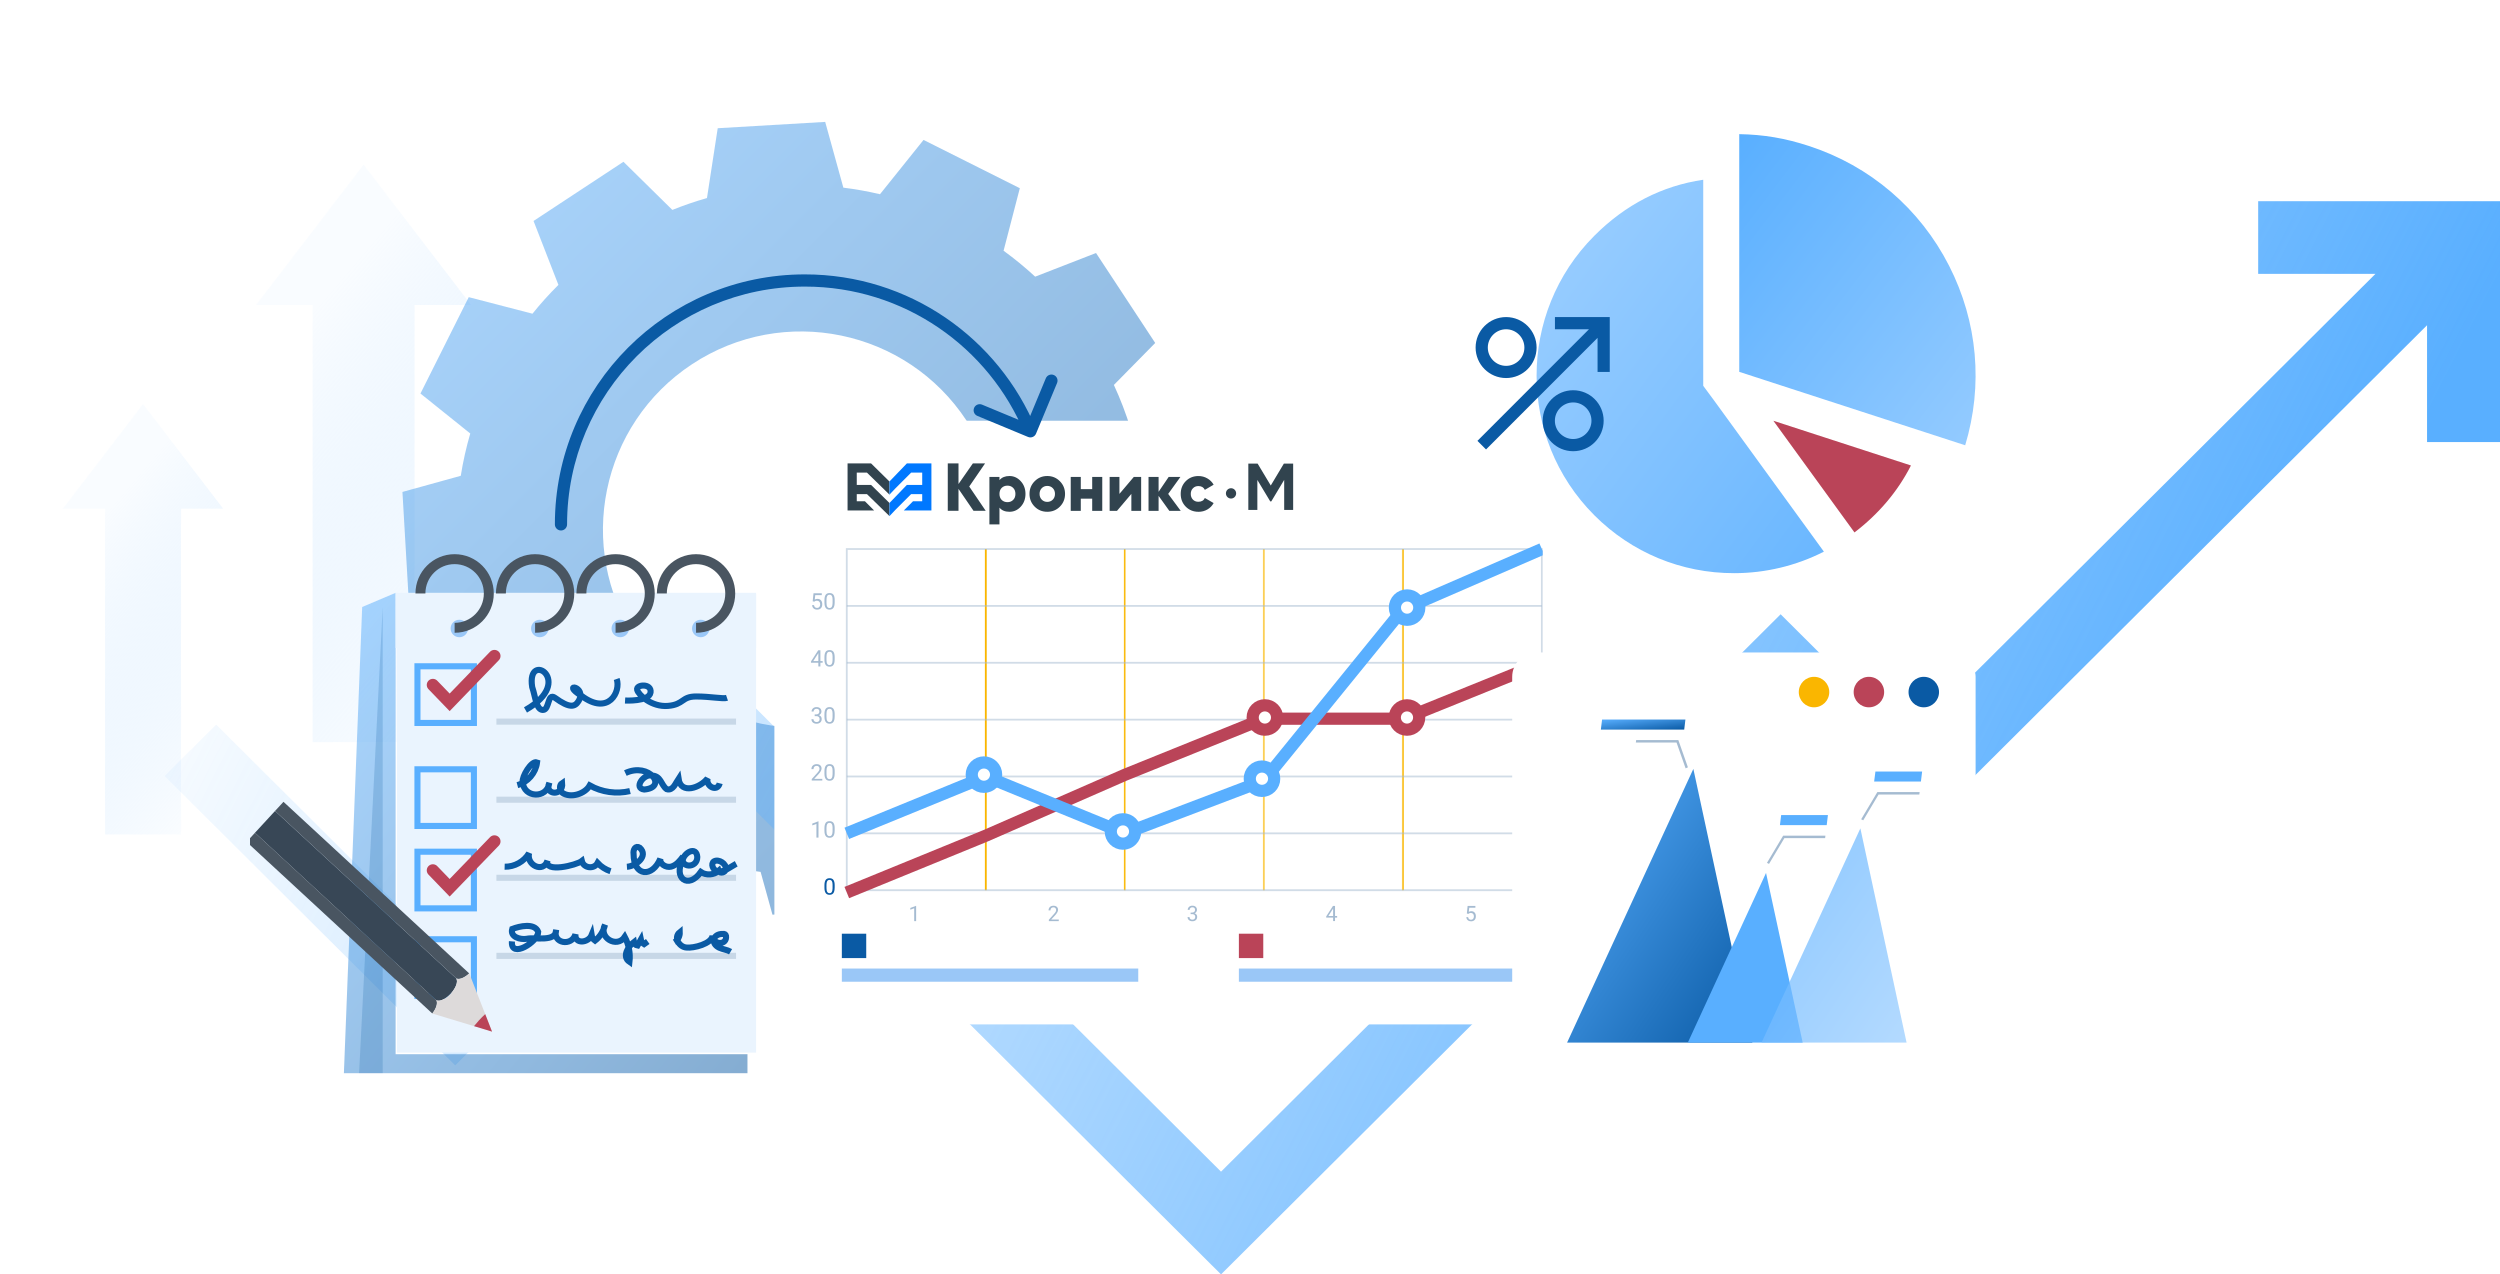 <svg width="410" height="209" viewBox="0 0 410 209" fill="none" xmlns="http://www.w3.org/2000/svg">
<g opacity="0.2" clip-path="url(#clip0_254_3297)">
<path d="M3.752 178H0V161.136H3.752V178ZM10.002 152.392H6.25V168.008H10.002V152.392ZM16.252 141.777H12.5V163.637H16.252V141.777ZM22.502 155.517H18.75V164.884H22.502V155.517ZM28.752 158.017H25.624V166.137H28.752V158.017ZM35.002 151.145H31.25V162.389H35.002V151.145ZM41.881 149.273H37.505V153.021H41.881V149.273ZM48.131 137.405H44.379V153.021H48.131V137.405ZM54.381 131.786H50.629V139.906H54.381V131.786ZM60.006 125.542H56.254V135.534H60.006V125.542ZM66.256 114.927H62.504V131.79H66.256V114.927ZM72.506 111.803H68.754V116.174H72.506V111.803ZM79.385 103.683H75.634V123.047H79.385V103.683ZM85.635 128.042H81.883V135.539H85.635V128.042ZM91.261 120.546H87.509V136.162H91.261V120.546ZM97.511 134.91H93.759V142.406H97.511V134.91ZM104.39 141.782H100.014V149.902H104.39V141.782ZM110.64 141.158H106.888V144.282H110.64V141.158ZM116.266 139.287H113.138V149.278H116.266V139.287ZM123.145 138.663H118.768V154.279H123.145V138.663ZM129.395 146.159H125.643V160.522H129.395V146.159ZM135.645 140.539H131.893V149.283H135.645V140.539ZM141.895 136.167H138.143V139.291H141.895V136.167ZM147.52 120.551H144.393V136.791H147.52V120.551ZM153.77 132.419H150.018V142.411H153.77V132.419ZM160.649 128.671H156.273V136.167H160.649V128.671ZM166.899 112.431H163.147V135.539H166.899V112.431ZM173.779 118.051H169.402V126.171H173.779V118.051ZM179.404 104.311H175.652V113.055H179.404V104.311ZM185.654 87.448H181.902V104.311H185.654V87.448ZM191.904 90.572H188.152V94.944H191.904V90.572ZM198.154 78.704H194.402V95.568H198.154V78.704ZM204.404 75.58H200.652V92.443H204.404V75.58ZM210.029 74.332H206.277V82.452H210.029V74.332ZM216.279 64.341H212.527V80.58H216.279V64.341ZM223.783 76.208H218.782V84.952H223.783V76.208ZM230.033 81.204H226.281V94.944H230.033V81.204ZM235.658 74.332H232.531V89.948H235.658V74.332ZM241.908 81.204H238.157V86.824H241.908V81.204ZM248.158 85.576H244.406V97.444H248.158V85.576ZM254.408 90.572H250.656V106.188H254.408V90.572ZM260.658 76.208H256.906V87.453H260.658V76.208ZM266.284 67.465H263.156V82.457H266.284V67.465ZM273.163 55.597H269.411V84.952H273.163V55.597ZM280.042 71.837H275.666V88.076H280.042V71.837ZM286.292 62.469H282.54V77.461H286.292V62.469ZM292.542 64.341H288.79V76.832H292.542V64.341ZM298.168 46.853H294.416V61.84H298.168V46.853ZM304.418 40.609H300.666V47.482H304.418V40.609ZM310.668 19.998H306.916V36.861H310.668V19.998ZM316.918 16.873H313.166V32.489H316.918V16.873ZM323.167 26.241H320.04V41.228H323.167V26.241ZM329.417 10.001H325.665V26.241H329.417V9.992V10.001ZM335.667 8.754H331.915V21.245H335.667V8.754ZM342.547 0.01H338.795V14.373H342.547V0V0.01ZM348.797 1.881H345.045V13.749H348.797V1.872V1.881ZM354.422 9.377H351.295V16.873H354.422V9.377ZM360.672 19.369H356.92V25.612H360.672V19.369ZM366.922 16.869H363.17V31.232H366.922V16.869Z" fill="white"/>
</g>
<path opacity="0.5" d="M50.817 38.508L42 50.017H51.268V121.711H67.988V50.017H77.256L68.445 38.508L59.628 27L50.817 38.508Z" fill="url(#paint0_linear_254_3297)"/>
<path opacity="0.5" d="M16.889 74.844L10.32 83.418H17.227V136.853H29.69V83.418H36.596L30.027 74.844L23.458 66.27L16.889 74.844Z" fill="url(#paint1_linear_254_3297)"/>
<g opacity="0.5" clip-path="url(#clip1_254_3297)">
<path d="M196 89.333L194.966 71.698L185.399 70.225C184.654 67.825 183.752 65.458 182.676 63.132L189.454 56.247L179.747 41.492L169.767 45.373C168.112 43.842 166.382 42.427 164.586 41.12L167.251 30.866L151.461 22.947L144.319 31.851C142.333 31.388 140.331 31.023 138.311 30.775L135.332 19.992L117.705 21.027L115.943 32.48C114.031 33.026 112.136 33.672 110.266 34.425L102.247 26.53L87.5 36.237L91.58 46.722C90.065 48.228 88.642 49.801 87.326 51.447L76.874 48.733L68.954 64.539L77.122 71.094C76.46 73.369 75.939 75.686 75.567 78.028L66 80.677L67.026 98.312L76.344 99.743C76.948 102.35 77.751 104.924 78.744 107.464L72.546 113.762L82.261 128.517L90.098 125.472C92.167 127.69 94.385 129.717 96.727 131.538L94.757 139.143L110.539 147.063L115.355 141.063C118.425 141.973 121.562 142.61 124.74 142.991L126.684 150.009L144.319 148.983L145.453 141.617C148.557 140.823 151.627 139.747 154.622 138.398L159.77 143.471L174.525 133.764L171.695 126.498C173.904 124.255 175.907 121.855 177.678 119.323L185.143 121.26L193.062 105.478L186.334 100.083C187.005 97.31 187.46 94.488 187.7 91.642L196.008 89.349L196 89.333ZM149.243 113.994C134.256 123.866 114.106 119.712 104.241 104.725C94.368 89.73 98.531 69.579 113.518 59.715C128.505 49.85 148.656 53.996 158.52 68.992C168.385 83.978 164.23 104.129 149.243 113.985V113.994Z" fill="url(#paint2_linear_254_3297)"/>
</g>
<g clip-path="url(#clip2_254_3297)">
<path d="M370.341 33V44.916H389.572L312.773 121.406L292.024 100.74L200.248 192.154L120.249 112.469L74.653 157.875L35.457 118.837L27 127.267L74.653 174.728L120.249 129.322L200.248 209L292.024 117.593L312.773 138.259L398.036 53.338V72.5H410V33H370.341Z" fill="url(#paint3_linear_254_3297)"/>
</g>
<g filter="url(#filter0_d_254_3297)">
<rect x="127" y="65" width="139" height="99" rx="6" fill="white"/>
<g clip-path="url(#clip3_254_3297)">
<path d="M142.062 149.127H138.062V153.127H142.062V149.127Z" fill="#0A5AA4"/>
<path d="M186.674 154.841H138.062V157.217H186.674V154.841Z" fill="#9AC7F7"/>
<path d="M207.176 149.127H203.176V153.127H207.176V149.127Z" fill="#BA4458"/>
<path d="M251.788 154.841H203.176V157.217H251.788V154.841Z" fill="#9AC7F7"/>
<path d="M230.068 86.044V141.995" stroke="#FAB600" stroke-width="0.3" stroke-miterlimit="10"/>
<path d="M207.27 86.044V141.995" stroke="#FAB600" stroke-width="0.3" stroke-miterlimit="10"/>
<path d="M184.469 86.044V141.995" stroke="#FAB600" stroke-width="0.3" stroke-miterlimit="10"/>
<path d="M161.672 86.044V141.995" stroke="#FAB600" stroke-width="0.3" stroke-miterlimit="10"/>
<path opacity="0.34" d="M230.065 86.044H184.469V141.991H230.065V86.044Z" fill="white"/>
<path opacity="0.5" d="M252.865 86.044H138.873V141.991H252.865V86.044Z" stroke="#A5BBD1" stroke-width="0.3" stroke-miterlimit="10"/>
<path opacity="0.5" d="M252.865 132.669H138.873" stroke="#A5BBD1" stroke-width="0.3" stroke-miterlimit="10"/>
<path opacity="0.5" d="M138.873 123.344H252.865" stroke="#A5BBD1" stroke-width="0.3" stroke-miterlimit="10"/>
<path opacity="0.5" d="M138.873 114.021H252.865" stroke="#A5BBD1" stroke-width="0.3" stroke-miterlimit="10"/>
<path opacity="0.5" d="M138.873 104.695H252.865" stroke="#A5BBD1" stroke-width="0.3" stroke-miterlimit="10"/>
<path opacity="0.5" d="M138.873 95.37H252.865" stroke="#A5BBD1" stroke-width="0.3" stroke-miterlimit="10"/>
<path d="M136.882 141.585C136.882 141.978 136.814 142.272 136.679 142.463C136.544 142.654 136.333 142.749 136.047 142.749C135.761 142.749 135.555 142.654 135.42 142.467C135.284 142.28 135.213 141.998 135.209 141.629V141.18C135.209 140.79 135.277 140.5 135.412 140.309C135.547 140.119 135.757 140.027 136.047 140.027C136.337 140.027 136.544 140.119 136.679 140.302C136.814 140.484 136.882 140.766 136.886 141.148V141.585H136.882ZM136.544 141.124C136.544 140.838 136.504 140.631 136.425 140.5C136.345 140.369 136.218 140.305 136.043 140.305C135.869 140.305 135.745 140.369 135.666 140.5C135.586 140.631 135.547 140.83 135.543 141.1V141.641C135.543 141.927 135.582 142.137 135.666 142.276C135.749 142.411 135.873 142.483 136.043 142.483C136.214 142.483 136.333 142.419 136.413 142.288C136.492 142.161 136.536 141.958 136.54 141.68V141.128L136.544 141.124Z" fill="#0A5AA4"/>
<path d="M134.232 133.364H133.894V131.119L133.215 131.37V131.064L134.18 130.702H134.232V133.368V133.364Z" fill="#A5BBD1"/>
<path d="M136.882 132.232C136.882 132.625 136.814 132.919 136.679 133.11C136.544 133.3 136.333 133.396 136.047 133.396C135.761 133.396 135.555 133.3 135.42 133.114C135.284 132.927 135.213 132.645 135.209 132.271V131.822C135.209 131.433 135.277 131.143 135.412 130.952C135.547 130.761 135.757 130.67 136.047 130.67C136.337 130.67 136.544 130.761 136.679 130.944C136.814 131.127 136.882 131.409 136.886 131.79V132.228L136.882 132.232ZM136.544 131.771C136.544 131.484 136.504 131.278 136.425 131.147C136.345 131.016 136.218 130.952 136.043 130.952C135.869 130.952 135.745 131.016 135.666 131.147C135.586 131.278 135.547 131.477 135.543 131.747V132.287C135.543 132.573 135.582 132.784 135.666 132.923C135.749 133.058 135.873 133.13 136.043 133.13C136.214 133.13 136.333 133.066 136.413 132.935C136.492 132.808 136.536 132.605 136.54 132.327V131.775L136.544 131.771Z" fill="#A5BBD1"/>
<path d="M134.86 124.01H133.124V123.768L134.042 122.747C134.177 122.592 134.272 122.469 134.324 122.369C134.376 122.274 134.399 122.175 134.399 122.071C134.399 121.932 134.36 121.821 134.276 121.73C134.193 121.642 134.082 121.598 133.942 121.598C133.776 121.598 133.644 121.646 133.553 121.742C133.462 121.837 133.414 121.968 133.414 122.139H133.072C133.072 121.896 133.152 121.698 133.307 121.547C133.466 121.396 133.676 121.32 133.938 121.32C134.185 121.32 134.38 121.384 134.523 121.515C134.666 121.646 134.737 121.817 134.737 122.032C134.737 122.294 134.57 122.604 134.237 122.965L133.525 123.736H134.856V124.01H134.86Z" fill="#A5BBD1"/>
<path d="M136.884 122.878C136.884 123.271 136.816 123.565 136.681 123.756C136.546 123.947 136.335 124.042 136.049 124.042C135.763 124.042 135.557 123.947 135.422 123.76C135.286 123.573 135.215 123.291 135.211 122.918V122.469C135.211 122.079 135.278 121.789 135.414 121.599C135.549 121.408 135.759 121.316 136.049 121.316C136.339 121.316 136.546 121.408 136.681 121.591C136.816 121.773 136.884 122.055 136.888 122.437V122.874L136.884 122.878ZM136.546 122.417C136.546 122.131 136.506 121.924 136.427 121.793C136.347 121.662 136.22 121.599 136.045 121.599C135.871 121.599 135.747 121.662 135.668 121.793C135.588 121.924 135.549 122.123 135.545 122.393V122.934C135.545 123.22 135.584 123.43 135.668 123.569C135.751 123.704 135.875 123.776 136.045 123.776C136.216 123.776 136.335 123.712 136.415 123.581C136.494 123.454 136.538 123.252 136.542 122.973V122.421L136.546 122.417Z" fill="#A5BBD1"/>
<path d="M133.613 113.163H133.867C134.026 113.163 134.149 113.119 134.24 113.036C134.332 112.952 134.376 112.845 134.376 112.706C134.376 112.396 134.221 112.241 133.911 112.241C133.764 112.241 133.648 112.281 133.561 112.364C133.474 112.448 133.43 112.559 133.43 112.694H133.1C133.1 112.483 133.176 112.309 133.33 112.17C133.481 112.03 133.676 111.963 133.915 111.963C134.165 111.963 134.36 112.03 134.503 112.162C134.646 112.293 134.717 112.479 134.717 112.714C134.717 112.829 134.681 112.94 134.606 113.048C134.53 113.155 134.431 113.238 134.304 113.29C134.447 113.338 134.562 113.413 134.642 113.521C134.721 113.628 134.761 113.759 134.761 113.91C134.761 114.148 134.685 114.339 134.527 114.478C134.372 114.617 134.169 114.689 133.919 114.689C133.668 114.689 133.466 114.621 133.311 114.486C133.156 114.351 133.076 114.172 133.076 113.954H133.414C133.414 114.093 133.462 114.204 133.549 114.287C133.64 114.371 133.764 114.415 133.915 114.415C134.077 114.415 134.201 114.371 134.288 114.287C134.376 114.204 134.415 114.081 134.415 113.922C134.415 113.763 134.368 113.648 134.272 113.568C134.177 113.485 134.042 113.441 133.863 113.441H133.609V113.167L133.613 113.163Z" fill="#A5BBD1"/>
<path d="M136.882 113.524C136.882 113.918 136.814 114.212 136.679 114.403C136.544 114.593 136.333 114.689 136.047 114.689C135.761 114.689 135.555 114.593 135.42 114.407C135.284 114.22 135.213 113.938 135.209 113.564V113.115C135.209 112.726 135.277 112.436 135.412 112.245C135.547 112.054 135.757 111.963 136.047 111.963C136.337 111.963 136.544 112.054 136.679 112.237C136.814 112.42 136.882 112.702 136.886 113.083V113.521L136.882 113.524ZM136.544 113.064C136.544 112.777 136.504 112.571 136.425 112.44C136.345 112.309 136.218 112.245 136.043 112.245C135.869 112.245 135.745 112.309 135.666 112.44C135.586 112.571 135.547 112.77 135.543 113.04V113.58C135.543 113.866 135.582 114.077 135.666 114.216C135.749 114.351 135.873 114.422 136.043 114.422C136.214 114.422 136.333 114.359 136.413 114.228C136.492 114.101 136.536 113.898 136.54 113.62V113.068L136.544 113.064Z" fill="#A5BBD1"/>
<path d="M134.546 104.41H134.915V104.684H134.546V105.3H134.208V104.684H133V104.485L134.188 102.646H134.546V104.406V104.41ZM133.381 104.41H134.208V103.11L134.168 103.182L133.381 104.41Z" fill="#A5BBD1"/>
<path d="M136.882 104.171C136.882 104.564 136.814 104.858 136.679 105.049C136.544 105.24 136.333 105.335 136.047 105.335C135.761 105.335 135.555 105.24 135.42 105.053C135.284 104.866 135.213 104.584 135.209 104.215V103.766C135.209 103.376 135.277 103.086 135.412 102.895C135.547 102.705 135.757 102.613 136.047 102.613C136.337 102.613 136.544 102.705 136.679 102.887C136.814 103.07 136.882 103.352 136.886 103.734V104.171H136.882ZM136.544 103.71C136.544 103.424 136.504 103.217 136.425 103.086C136.345 102.955 136.218 102.891 136.043 102.891C135.869 102.891 135.745 102.955 135.666 103.086C135.586 103.217 135.547 103.416 135.543 103.686V104.227C135.543 104.513 135.582 104.723 135.666 104.862C135.749 104.997 135.873 105.069 136.043 105.069C136.214 105.069 136.333 105.005 136.413 104.874C136.492 104.747 136.536 104.544 136.54 104.266V103.714L136.544 103.71Z" fill="#A5BBD1"/>
<path d="M133.279 94.619L133.414 93.296H134.773V93.606H133.7L133.621 94.329C133.752 94.254 133.899 94.214 134.062 94.214C134.304 94.214 134.495 94.293 134.638 94.452C134.781 94.611 134.849 94.826 134.849 95.1C134.849 95.374 134.777 95.589 134.63 95.744C134.483 95.898 134.276 95.978 134.01 95.978C133.776 95.978 133.585 95.914 133.434 95.783C133.287 95.652 133.204 95.473 133.18 95.243H133.498C133.517 95.394 133.573 95.509 133.66 95.585C133.748 95.66 133.863 95.7 134.006 95.7C134.161 95.7 134.284 95.648 134.376 95.541C134.463 95.434 134.511 95.287 134.511 95.1C134.511 94.921 134.463 94.782 134.364 94.675C134.268 94.567 134.141 94.512 133.978 94.512C133.831 94.512 133.716 94.544 133.633 94.607L133.545 94.679L133.275 94.611L133.279 94.619Z" fill="#A5BBD1"/>
<path d="M136.884 94.817C136.884 95.211 136.816 95.505 136.681 95.695C136.546 95.886 136.335 95.982 136.049 95.982C135.763 95.982 135.557 95.886 135.422 95.7C135.286 95.513 135.215 95.231 135.211 94.861V94.412C135.211 94.023 135.278 93.733 135.414 93.542C135.549 93.351 135.759 93.26 136.049 93.26C136.339 93.26 136.546 93.351 136.681 93.534C136.816 93.717 136.884 93.999 136.888 94.38V94.817H136.884ZM136.546 94.356C136.546 94.07 136.506 93.864 136.427 93.733C136.347 93.602 136.22 93.538 136.045 93.538C135.871 93.538 135.747 93.602 135.668 93.733C135.588 93.864 135.549 94.062 135.545 94.333V94.873C135.545 95.159 135.584 95.37 135.668 95.509C135.751 95.644 135.875 95.715 136.045 95.715C136.216 95.715 136.335 95.652 136.415 95.521C136.494 95.394 136.538 95.191 136.542 94.913V94.36L136.546 94.356Z" fill="#A5BBD1"/>
<path d="M150.245 147.062H149.927V144.956L149.291 145.19V144.904L150.197 144.566H150.245V147.066V147.062Z" fill="#A5BBD1"/>
<path d="M173.642 147.061H172.013V146.835L172.871 145.877C172.998 145.734 173.085 145.615 173.133 145.523C173.181 145.432 173.205 145.341 173.205 145.241C173.205 145.11 173.165 145.007 173.085 144.923C173.006 144.84 172.903 144.8 172.772 144.8C172.617 144.8 172.493 144.844 172.406 144.935C172.319 145.027 172.275 145.15 172.275 145.309H171.961C171.961 145.078 172.032 144.896 172.179 144.753C172.326 144.61 172.525 144.542 172.772 144.542C173.002 144.542 173.185 144.602 173.32 144.725C173.455 144.848 173.523 145.007 173.523 145.21C173.523 145.456 173.368 145.746 173.058 146.084L172.39 146.807H173.638V147.065L173.642 147.061Z" fill="#A5BBD1"/>
<path d="M195.272 145.663H195.511C195.658 145.663 195.777 145.623 195.86 145.543C195.944 145.468 195.988 145.365 195.988 145.234C195.988 144.943 195.841 144.796 195.55 144.796C195.415 144.796 195.304 144.836 195.225 144.912C195.141 144.991 195.101 145.094 195.101 145.222H194.788C194.788 145.027 194.859 144.86 195.002 144.729C195.145 144.598 195.328 144.534 195.55 144.534C195.785 144.534 195.972 144.598 196.103 144.721C196.234 144.844 196.301 145.019 196.301 145.237C196.301 145.345 196.266 145.452 196.194 145.551C196.127 145.655 196.031 145.73 195.908 145.778C196.043 145.822 196.15 145.893 196.226 145.992C196.301 146.092 196.337 146.215 196.337 146.358C196.337 146.581 196.266 146.759 196.119 146.89C195.972 147.022 195.785 147.085 195.55 147.085C195.316 147.085 195.129 147.022 194.978 146.894C194.831 146.767 194.76 146.6 194.76 146.394H195.078C195.078 146.525 195.121 146.628 195.205 146.708C195.288 146.787 195.403 146.827 195.547 146.827C195.698 146.827 195.817 146.787 195.896 146.708C195.976 146.628 196.019 146.513 196.019 146.366C196.019 146.219 195.976 146.112 195.884 146.032C195.797 145.957 195.67 145.917 195.499 145.913H195.26V145.655L195.272 145.663Z" fill="#A5BBD1"/>
<path d="M218.946 146.223H219.292V146.482H218.946V147.058H218.629V146.482H217.496V146.295L218.609 144.57H218.946V146.219V146.223ZM217.854 146.223H218.629V145.003L218.589 145.071L217.854 146.223Z" fill="#A5BBD1"/>
<path d="M240.562 145.814L240.689 144.574H241.965V144.864H240.959L240.884 145.544C241.007 145.472 241.142 145.436 241.301 145.436C241.528 145.436 241.706 145.512 241.841 145.663C241.977 145.814 242.04 146.013 242.04 146.271C242.04 146.529 241.973 146.728 241.834 146.875C241.694 147.022 241.504 147.097 241.253 147.097C241.035 147.097 240.856 147.038 240.713 146.915C240.574 146.791 240.494 146.625 240.475 146.41H240.773C240.792 146.553 240.844 146.66 240.924 146.732C241.007 146.803 241.114 146.839 241.249 146.839C241.396 146.839 241.512 146.787 241.595 146.688C241.679 146.589 241.722 146.45 241.722 146.275C241.722 146.108 241.679 145.977 241.587 145.874C241.496 145.774 241.377 145.723 241.226 145.723C241.087 145.723 240.979 145.754 240.904 145.814L240.82 145.882L240.566 145.818L240.562 145.814Z" fill="#A5BBD1"/>
<path d="M138.873 142.377L161.673 133.051L184.469 123.073L207.269 113.863H230.276L252.865 104.724" stroke="#BA4458" stroke-width="2" stroke-miterlimit="10"/>
<path d="M138.873 132.669L161.673 123.343L184.469 132.669L207.269 124.011L230.069 95.95L252.865 86.044" stroke="#59AFFF" stroke-width="2" stroke-miterlimit="10"/>
<path d="M232.768 95.647C232.768 96.75 231.871 97.647 230.768 97.647C229.664 97.647 228.762 96.75 228.762 95.647C228.762 94.543 229.658 93.647 230.768 93.647C231.878 93.647 232.768 94.543 232.768 95.647Z" fill="white" stroke="#59AFFF" stroke-width="2" stroke-miterlimit="10"/>
<path d="M208.967 123.707C208.967 124.811 208.071 125.707 206.961 125.707C205.851 125.707 204.961 124.811 204.961 123.707C204.961 122.603 205.857 121.707 206.961 121.707C208.065 121.707 208.967 122.603 208.967 123.707Z" fill="white" stroke="#59AFFF" stroke-width="2" stroke-miterlimit="10"/>
<path d="M186.166 132.364C186.166 133.466 185.271 134.361 184.169 134.361C183.067 134.361 182.166 133.466 182.166 132.364C182.166 131.262 183.061 130.361 184.169 130.361C185.277 130.361 186.166 131.256 186.166 132.364Z" fill="white" stroke="#59AFFF" stroke-width="2" stroke-miterlimit="10"/>
<path d="M163.365 123.037C163.365 124.139 162.47 125.04 161.362 125.04C160.254 125.04 159.365 124.145 159.365 123.037C159.365 121.929 160.26 121.04 161.362 121.04C162.464 121.04 163.365 121.935 163.365 123.037Z" fill="white" stroke="#59AFFF" stroke-width="2" stroke-miterlimit="10"/>
<path d="M209.444 113.67C209.444 114.774 208.547 115.67 207.437 115.67C206.328 115.67 205.438 114.774 205.438 113.67C205.438 112.566 206.334 111.67 207.437 111.67C208.541 111.67 209.444 112.566 209.444 113.67Z" fill="white" stroke="#BA4458" stroke-width="2" stroke-miterlimit="10"/>
<path d="M232.746 113.67C232.746 114.774 231.85 115.67 230.746 115.67C229.642 115.67 228.746 114.774 228.746 113.67C228.746 112.566 229.642 111.67 230.746 111.67C231.85 111.67 232.746 112.566 232.746 113.67Z" fill="white" stroke="#BA4458" stroke-width="2" stroke-miterlimit="10"/>
</g>
<g clip-path="url(#clip4_254_3297)">
<path fill-rule="evenodd" clip-rule="evenodd" d="M145.876 74.959L145.869 74.966L142.857 72H139V79.72H143.36L141.851 78.21H140.509V77.036H142.181L145.876 80.644V78.488L145.872 78.492L142.857 75.525H140.509V73.512H142.181L145.872 77.12L145.876 77.117V74.961V74.959Z" fill="#31434E"/>
<path fill-rule="evenodd" clip-rule="evenodd" d="M145.876 74.959V77.115L146.87 76.066L149.425 73.51H151.242V75.524H148.727L145.876 78.486V80.642L146.87 79.59L149.425 77.034H151.242V78.209H149.733L148.224 79.719H152.752V72H148.727L145.876 74.959Z" fill="#0078FF"/>
<path d="M210.553 72.034H212.077V79.627H210.606V74.702L208.492 78.227H208.32L206.206 74.712V79.625H204.725V72.034H206.249L208.406 75.624L210.553 72.034ZM201.889 76.068C202.352 76.068 202.728 76.448 202.728 76.915C202.728 77.383 202.352 77.763 201.889 77.763C201.426 77.763 201.05 77.383 201.05 76.915C201.05 76.448 201.426 76.068 201.889 76.068ZM158.953 75.788L161.659 79.776H159.658L157.194 76.176V79.776H155.435V72H157.194V75.378L159.549 72H161.551L158.955 75.788H158.953ZM165.551 74.066C166.269 74.066 166.889 74.351 167.409 74.922C167.922 75.485 168.179 76.178 168.179 77C168.179 77.822 167.922 78.525 167.409 79.088C166.896 79.651 166.277 79.932 165.551 79.932C164.825 79.932 164.293 79.707 163.912 79.254V81.998H162.262V74.222H163.912V74.744C164.293 74.291 164.84 74.066 165.551 74.066ZM164.275 77.988C164.525 78.232 164.84 78.354 165.221 78.354C165.601 78.354 165.913 78.232 166.155 77.988C166.405 77.744 166.529 77.414 166.529 77C166.529 76.586 166.405 76.256 166.155 76.012C165.913 75.768 165.601 75.646 165.221 75.646C164.84 75.646 164.525 75.768 164.275 76.012C164.033 76.256 163.912 76.586 163.912 77C163.912 77.414 164.033 77.744 164.275 77.988ZM173.82 79.088C173.264 79.651 172.574 79.932 171.753 79.932C170.931 79.932 170.242 79.651 169.685 79.088C169.12 78.517 168.838 77.822 168.838 77C168.838 76.178 169.12 75.493 169.685 74.922C170.25 74.351 170.939 74.066 171.753 74.066C172.566 74.066 173.255 74.351 173.82 74.922C174.386 75.493 174.667 76.185 174.667 77C174.667 77.815 174.386 78.519 173.82 79.088ZM170.488 77C170.488 77.385 170.609 77.7 170.85 77.944C171.092 78.188 171.394 78.31 171.753 78.31C172.112 78.31 172.412 78.188 172.655 77.944C172.896 77.7 173.017 77.385 173.017 77C173.017 76.615 172.896 76.3 172.655 76.056C172.413 75.812 172.112 75.69 171.753 75.69C171.394 75.69 171.094 75.812 170.85 76.056C170.609 76.3 170.488 76.615 170.488 77ZM179.12 76.222V74.222H180.77V79.778H179.12V77.778H177.25V79.778H175.6V74.222H177.25V76.222H179.12ZM183.586 77L185.939 74.222H187.148V79.778H185.543V77L183.19 79.778H181.981V74.222H183.586V77ZM191.582 77L193.638 79.778H191.768L190.009 77.322V79.778H188.359V74.222H190.009V76.656L191.659 74.222H193.584L191.584 77H191.582ZM196.551 79.934C195.716 79.934 195.018 79.653 194.461 79.09C193.911 78.527 193.636 77.831 193.636 77.002C193.636 76.173 193.911 75.476 194.461 74.914C195.018 74.351 195.716 74.07 196.551 74.07C197.071 74.07 197.556 74.198 198.003 74.458C198.451 74.717 198.795 75.061 199.036 75.492L197.596 76.336C197.398 75.92 197.042 75.714 196.529 75.714C196.17 75.714 195.873 75.836 195.639 76.08C195.404 76.317 195.287 76.624 195.287 77.002C195.287 77.38 195.404 77.69 195.639 77.936C195.873 78.173 196.17 78.291 196.529 78.291C197.049 78.291 197.405 78.085 197.596 77.669L199.036 78.503C198.795 78.948 198.449 79.3 198.003 79.559C197.564 79.812 197.079 79.937 196.551 79.937V79.934Z" fill="#31434E"/>
</g>
</g>
<g filter="url(#filter1_d_254_3297)">
<rect x="248" y="103" width="76" height="73" rx="4" fill="white"/>
<circle cx="297.5" cy="109.5" r="2.5" fill="#FAB600"/>
<circle cx="306.5" cy="109.5" r="2.5" fill="#BA4458"/>
<circle cx="315.5" cy="109.5" r="2.5" fill="#0A5AA4"/>
<g clip-path="url(#clip5_254_3297)">
<path d="M276.44 122.01L274.95 117.77H268.28L268.33 117.37H275.25L275.29 117.49L276.82 121.84L276.44 122.01Z" fill="#A5BBD1"/>
<path d="M276.21 115.65H262.54L262.74 114H276.41L276.21 115.65Z" fill="url(#paint4_linear_254_3297)"/>
<path d="M290.12 137.68L292.64 133.45H299.32L299.37 133.05H292.44L292.37 133.16L289.78 137.51L290.12 137.68Z" fill="#A5BBD1"/>
<path d="M291.91 131.32H299.58L299.78 129.67H292.11L291.91 131.32Z" fill="#59AFFF"/>
<path d="M305.57 130.53L308.09 126.3H314.77L314.82 125.9H307.89L307.82 126.01L305.23 130.36L305.57 130.53Z" fill="#A5BBD1"/>
<path d="M307.36 124.17H315.03L315.23 122.53H307.57L307.36 124.17Z" fill="#59AFFF"/>
<path d="M277.71 122.1L282.55 144.55L287.39 166.99H272.2H257L267.35 144.55L277.71 122.1Z" fill="url(#paint5_linear_254_3297)"/>
<g style="mix-blend-mode:multiply">
<path d="M289.63 139.16L292.64 153.08L295.64 166.99H286.21H276.8L283.21 153.08L289.63 139.16Z" fill="#59AFFF"/>
</g>
<path opacity="0.7" d="M305.1 131.85L308.89 149.42L312.68 166.99H300.79H288.89L297 149.42L305.1 131.85Z" fill="url(#paint6_linear_254_3297)"/>
</g>
</g>
<path d="M290.824 69.002L313.395 76.339C311.239 80.579 308.132 84.266 304.133 87.32L290.83 69.002H290.824Z" fill="#BA4458"/>
<path d="M285.236 60.973V22C289.265 22.072 292.722 22.657 296.624 23.927C306.681 27.192 314.865 34.186 319.665 43.613C324.338 52.787 325.259 63.195 322.29 73.026L285.23 60.979L285.236 60.973Z" fill="url(#paint7_linear_254_3297)"/>
<path opacity="0.9" d="M284.388 94C275.735 94 267.599 90.633 261.48 84.513C248.84 71.87 248.84 51.299 261.48 38.655C266.581 33.547 272.585 30.469 279.33 29.481V63.274L281.16 65.749L299.118 90.47C294.584 92.783 289.513 94 284.388 94Z" fill="url(#paint8_linear_254_3297)"/>
<g clip-path="url(#clip6_254_3297)">
<path d="M247 62C249.76 62 252 59.76 252 57C252 54.24 249.76 52 247 52C244.24 52 242 54.24 242 57C242 59.76 244.24 62 247 62ZM247 54C248.65 54 250 55.35 250 57C250 58.65 248.65 60 247 60C245.35 60 244 58.65 244 57C244 55.35 245.35 54 247 54ZM263 69C263 66.24 260.76 64 258 64C255.24 64 253 66.24 253 69C253 71.76 255.24 74 258 74C260.76 74 263 71.76 263 69ZM255 69C255 67.35 256.35 66 258 66C259.65 66 261 67.35 261 69C261 70.65 259.65 72 258 72C256.35 72 255 70.65 255 69ZM255 52H264V61H262V55.41L243.71 73.71L242.3 72.3L260.59 54H255.01V52H255Z" fill="#0A5AA4"/>
</g>
<g clip-path="url(#clip7_254_3297)">
<path d="M124 97.447H65.098V172.622H124V97.447Z" fill="#EAF4FE"/>
<path d="M122.585 172.884V176H56.398L59.398 99.546L64.881 97.223V172.886H124.268L122.585 172.884Z" fill="url(#paint9_linear_254_3297)" fill-opacity="0.5"/>
<path d="M62.764 175.999H58.891L62.764 99.545V175.999Z" fill="#0A5AA4" fill-opacity="0.2"/>
<path d="M124.268 97.223H64.881V106.276H124.268V97.223Z" fill="#EAF4FE"/>
<path d="M76.758 103.071C76.758 103.864 76.118 104.505 75.329 104.505C74.541 104.505 73.9 103.862 73.9 103.071C73.9 102.28 74.541 101.637 75.329 101.637C76.118 101.637 76.758 102.28 76.758 103.071ZM88.525 101.637C87.735 101.637 87.097 102.28 87.097 103.071C87.097 103.862 87.737 104.505 88.525 104.505C89.314 104.505 89.954 103.862 89.954 103.071C89.954 102.28 89.314 101.637 88.525 101.637ZM101.724 101.637C100.933 101.637 100.295 102.28 100.295 103.071C100.295 103.862 100.935 104.505 101.724 104.505C102.512 104.505 103.152 103.862 103.152 103.071C103.152 102.28 102.512 101.637 101.724 101.637ZM114.922 101.637C114.131 101.637 113.493 102.28 113.493 103.071C113.493 103.862 114.133 104.505 114.922 104.505C115.71 104.505 116.351 103.862 116.351 103.071C116.351 102.28 115.71 101.637 114.922 101.637Z" fill="#9AC7F7"/>
<path d="M68.949 97.331C68.949 94.222 71.46 91.701 74.557 91.701C77.654 91.701 80.165 94.222 80.165 97.331C80.165 100.439 77.654 102.96 74.557 102.96M87.755 102.96C90.852 102.96 93.363 100.439 93.363 97.331C93.363 94.222 90.854 91.701 87.755 91.701C84.656 91.701 82.147 94.222 82.147 97.331M100.954 102.96C104.05 102.96 106.562 100.439 106.562 97.331C106.562 94.222 104.05 91.701 100.954 91.701C97.857 91.701 95.346 94.222 95.346 97.331M114.152 102.96C117.249 102.96 119.76 100.439 119.76 97.331C119.76 94.222 117.249 91.701 114.15 91.701C111.051 91.701 108.542 94.222 108.542 97.331" stroke="#495561" stroke-width="1.63"/>
<path fill-rule="evenodd" clip-rule="evenodd" d="M81.414 118.844H120.713V117.844H81.414V118.844ZM81.414 131.649H120.713V130.649H81.414V131.649ZM120.713 144.455H81.414V143.455H120.713V144.455ZM81.414 157.26H120.713V156.26H81.414V157.26Z" fill="#A5BBD1" fill-opacity="0.5"/>
<path d="M101.136 111.352C101.854 113.392 99.823 117.455 95.362 114.112C91.815 111.905 96.406 112.511 94.868 114.995C94.286 115.933 93.439 116.21 91.019 114.444C89.76 113.526 90.139 116.432 89.039 116.432C87.938 116.432 87.819 114.271 87.279 112.678C86.292 106.52 94.529 111.697 86.179 116.432M102.51 114.885C102.51 114.885 106.469 115.107 106.69 113.561C106.91 112.015 104.27 112.237 104.491 113.12C104.711 114.002 106.91 115.99 109.549 115.768C112.188 115.547 111.748 114.222 114.168 114.222C116.588 114.222 118.568 114.664 119.227 114.444M84.849 128.76C86.531 128.309 87.865 126.767 88.078 125.033C87.146 124.665 85.561 127.411 85.723 128.237C85.867 130.886 89.73 131.039 90.082 128.41C89.213 130.404 92.407 130.658 92.198 128.414C91.669 128.752 91.763 129.631 92.245 130.034C93.609 130.947 95.946 130.195 96.716 128.811C98.702 129.926 101.11 130.262 103.323 129.735M102.559 126.785C106.505 124.923 109.576 129.165 105.64 129.483C103.872 129.259 105.571 126.933 106.777 127.19C108.428 127.163 108.376 128.736 109.332 129.422C110.384 129.745 110.816 128.402 111.276 127.715C111.667 130.374 114.874 129.175 116.049 127.65C115.696 128.982 117.65 129.963 118.029 128.463M100.123 142.881C99.32 142.613 98.585 142.143 98.005 141.524C97.435 142.605 95.717 142.395 95.423 141.209C94.566 141.882 89.156 143.241 89.793 141.113C89.148 143.274 86.272 141.885 86.773 139.907C85.96 141.297 84.365 142.184 82.76 142.141M102.814 142.155C104.288 142.055 106.42 140.391 104.918 139.026C104.217 138.566 103.795 139.384 103.907 140.056C103.915 143.781 106.994 143.966 108.299 140.814C108.126 141.675 109.215 142.346 110.062 142.129C110.909 141.911 111.501 141.168 112.028 140.469C111.454 142.393 114.353 142.466 114.357 140.556C114.217 138.697 112.198 139.807 111.959 141.065C110.386 143.954 112.861 145.937 114.938 143.008C115.81 143.604 117.083 143.52 117.871 142.816C118.049 143.337 118.959 143.101 119.047 142.558C119.174 141.677 117.877 140.818 117.101 141.26C116.499 141.657 116.927 142.717 117.628 142.887C118.763 143.115 119.778 142.159 120.741 141.659M83.958 154.384C83.714 157.346 88.281 154.415 88.27 152.836C87.691 151.314 85.208 151.892 84.008 152.352C83.621 153.672 85.33 154.134 86.353 153.967C87.707 153.65 91.179 154.573 91.205 152.535C90.549 154.734 93.816 155.277 94.377 153.196C94.195 154.901 96.499 154.653 97.024 153.361C97.081 153.721 97.287 154.057 97.583 154.268C98.402 153.631 98.988 152.7 99.211 151.684C98.124 153.745 101.157 155.576 102.462 153.648C103.122 154.895 103.396 156.345 103.234 157.747C101.963 156.872 103.011 155.204 103.964 154.492C104.016 154.781 104.261 155.025 104.549 155.072C104.732 154.746 104.916 154.423 105.099 154.097C105.161 154.402 105.356 154.679 105.623 154.838C105.826 154.693 106.029 154.549 106.231 154.404M110.609 154.535C111.165 154.191 111.511 153.536 111.485 152.881C110.425 153.733 111.381 155.31 112.571 155.395C113.741 155.534 116.742 154.785 116.864 153.43C116.884 154.978 119.276 155.112 119.065 153.473C119.014 153.22 118.779 153.117 118.542 153.168C116.961 153.117 116.46 154.693 117.94 155.418C118.54 155.702 119.237 155.753 119.815 156.083" stroke="#0A5AA4"/>
<path d="M77.719 109.271H68.463V118.563H77.719V109.271Z" stroke="#59AFFF"/>
<path d="M70.988 112.329L73.742 115.184L81.086 107.582" stroke="#BA4458" stroke-width="2" stroke-linecap="round"/>
<path d="M77.719 126.165H68.463V135.456H77.719V126.165Z" stroke="#59AFFF"/>
<path d="M77.719 139.68H68.463V148.971H77.719V139.68Z" stroke="#59AFFF"/>
<path d="M70.988 142.738L73.742 145.592L81.086 137.99" stroke="#BA4458" stroke-width="2" stroke-linecap="round"/>
<path d="M77.719 154.039H68.463V163.33H77.719V154.039Z" stroke="#59AFFF"/>
<path d="M46.489 131.495L76.949 159.639C76.162 160.375 75.301 160.714 74.838 160.469L45.108 132.999L46.493 131.495L46.489 131.495Z" fill="#495561"/>
<path d="M41.817 136.571L45.105 133L74.835 160.469L74.835 160.482L74.826 160.483C75.145 160.976 74.775 162.025 73.929 162.949C73.087 163.863 72.072 164.314 71.551 164.04L71.552 164.048L71.543 164.049L41.813 136.575L41.817 136.571Z" fill="#384756"/>
<path d="M71.552 164.039C71.829 164.486 71.566 165.373 70.901 166.214L40.441 138.07L41.822 136.57L71.552 164.039Z" fill="#495561"/>
<path d="M70.893 166.219C71.562 165.378 71.829 164.487 71.552 164.04L71.561 164.048L71.56 164.035C72.081 164.309 73.096 163.859 73.937 162.944C74.779 162.021 75.154 160.972 74.835 160.478L74.844 160.478L74.844 160.469C75.306 160.714 76.176 160.376 76.963 159.635L80.698 169.186L70.901 166.219L70.893 166.219Z" fill="#DDDADA"/>
<path d="M77.739 168.288C78.007 167.965 78.271 167.642 78.565 167.322C78.889 166.965 79.232 166.634 79.575 166.317L80.693 169.186L77.743 168.288L77.739 168.288Z" fill="#BA4458"/>
</g>
<path d="M91 86C91 86.552 91.448 87 92 87C92.552 87 93 86.552 93 86H91ZM168.601 71.66C169.111 71.872 169.697 71.63 169.908 71.12L173.36 62.809C173.572 62.299 173.33 61.713 172.82 61.502C172.31 61.29 171.725 61.532 171.513 62.042L168.445 69.43L161.057 66.362C160.547 66.15 159.961 66.391 159.75 66.901C159.538 67.412 159.779 67.997 160.29 68.209L168.601 71.66ZM93 86C93 64.461 110.461 47 132 47V45C109.356 45 91 63.356 91 86H93ZM132 47C148.268 47 162.211 56.96 168.061 71.119L169.909 70.355C163.761 55.474 149.105 45 132 45V47Z" fill="#0A5AA4"/>
<g opacity="0.5" clip-path="url(#clip8_254_3297)">
<path d="M209.29 34.774C208.63 32.851 207.258 31.546 205.162 30.858C203.065 30.171 201.185 30.457 199.218 31.61C197.271 32.77 195.928 34.489 195.163 36.838C194.399 39.188 194.459 41.404 195.347 43.495C196.26 45.573 197.614 46.904 199.71 47.592C201.807 48.279 203.688 48.043 205.346 46.879L204.737 48.75L208.598 50.016L213.758 34.172L209.897 32.906L209.29 34.772L209.29 34.774ZM205.061 43.669C204.015 44.238 202.889 44.326 201.696 43.935C200.502 43.543 199.645 42.804 199.137 41.724C198.635 40.625 198.599 39.416 199.025 38.109C199.45 36.801 200.186 35.864 201.231 35.292C202.283 34.703 203.408 34.603 204.607 34.997C205.805 35.39 206.656 36.136 207.156 37.237C207.69 38.32 207.739 39.516 207.312 40.828C206.885 42.141 206.137 43.086 205.061 43.669ZM216.132 26.889L215.003 30.358L205.649 27.288L206.778 23.819L216.132 26.889Z" stroke="white" stroke-width="0.55" stroke-linecap="round" stroke-linejoin="round"/>
<path d="M207.313 40.83C207.74 39.517 207.689 38.321 207.158 37.238C206.656 36.139 205.806 35.392 204.608 34.998C204.525 34.971 204.442 34.947 204.358 34.923C204.989 35.34 205.47 35.91 205.799 36.632C206.333 37.715 206.382 38.911 205.955 40.224C205.528 41.536 204.78 42.481 203.704 43.064C202.726 43.597 201.675 43.703 200.565 43.393C200.9 43.616 201.277 43.797 201.696 43.934C202.89 44.325 204.017 44.238 205.061 43.668C206.137 43.085 206.885 42.14 207.312 40.828L207.313 40.83Z" stroke="white" stroke-width="0.55" stroke-linecap="round" stroke-linejoin="round"/>
<path d="M195.347 43.496C194.459 41.405 194.399 39.188 195.164 36.839C195.928 34.49 197.27 32.772 199.218 31.61C201.185 30.455 203.167 30.204 205.162 30.859C205.19 30.868 205.216 30.879 205.245 30.888C204.811 30.638 204.331 30.426 203.805 30.255C201.812 29.6 199.829 29.853 197.861 31.006C195.913 32.168 194.57 33.887 193.807 36.235C193.042 38.584 193.102 40.8 193.99 42.892C194.897 44.951 196.235 46.276 198.3 46.97C196.979 46.208 196.038 45.066 195.347 43.496Z" stroke="white" stroke-width="0.55" stroke-linecap="round" stroke-linejoin="round"/>
<path d="M206.777 23.82L205.646 27.289L203.845 27.351L204.974 23.882L206.777 23.82Z" stroke="white" stroke-width="0.55" stroke-linecap="round" stroke-linejoin="round"/>
<path d="M215.001 30.357L213.212 30.505L203.844 27.35L205.645 27.288L215.001 30.357Z" stroke="white" stroke-width="0.55" stroke-linecap="round" stroke-linejoin="round"/>
<path d="M209.29 34.774L209.897 32.907L208.507 33.218C208.831 33.682 209.094 34.2 209.29 34.774Z" stroke="white" stroke-width="0.55" stroke-linecap="round" stroke-linejoin="round"/>
<path d="M208.598 50.018L206.748 50.216L203.476 49.011L204.737 48.752L208.598 50.018Z" stroke="white" stroke-width="0.55" stroke-linecap="round" stroke-linejoin="round"/>
<path d="M203.922 47.628L203.477 49.011L204.739 48.751L205.348 46.879C204.889 47.2 204.415 47.449 203.922 47.628Z" stroke="white" stroke-width="0.55" stroke-linecap="round" stroke-linejoin="round"/>
</g>
<defs>
<filter id="filter0_d_254_3297" x="117" y="59" width="159" height="119" filterUnits="userSpaceOnUse" color-interpolation-filters="sRGB">
<feFlood flood-opacity="0" result="BackgroundImageFix"/>
<feColorMatrix in="SourceAlpha" type="matrix" values="0 0 0 0 0 0 0 0 0 0 0 0 0 0 0 0 0 0 127 0" result="hardAlpha"/>
<feOffset dy="4"/>
<feGaussianBlur stdDeviation="5"/>
<feComposite in2="hardAlpha" operator="out"/>
<feColorMatrix type="matrix" values="0 0 0 0 0.349 0 0 0 0 0.686 0 0 0 0 1 0 0 0 0.25 0"/>
<feBlend mode="normal" in2="BackgroundImageFix" result="effect1_dropShadow_254_3297"/>
<feBlend mode="normal" in="SourceGraphic" in2="effect1_dropShadow_254_3297" result="shape"/>
</filter>
<filter id="filter1_d_254_3297" x="238" y="97" width="96" height="93" filterUnits="userSpaceOnUse" color-interpolation-filters="sRGB">
<feFlood flood-opacity="0" result="BackgroundImageFix"/>
<feColorMatrix in="SourceAlpha" type="matrix" values="0 0 0 0 0 0 0 0 0 0 0 0 0 0 0 0 0 0 127 0" result="hardAlpha"/>
<feOffset dy="4"/>
<feGaussianBlur stdDeviation="5"/>
<feComposite in2="hardAlpha" operator="out"/>
<feColorMatrix type="matrix" values="0 0 0 0 0.349 0 0 0 0 0.686 0 0 0 0 1 0 0 0 0.35 0"/>
<feBlend mode="normal" in2="BackgroundImageFix" result="effect1_dropShadow_254_3297"/>
<feBlend mode="normal" in="SourceGraphic" in2="effect1_dropShadow_254_3297" result="shape"/>
</filter>
<linearGradient id="paint0_linear_254_3297" x1="76.456" y1="21.27" x2="126.489" y2="63.821" gradientUnits="userSpaceOnUse">
<stop stop-color="#F3F9FF"/>
<stop offset="1" stop-color="#94CBFF" stop-opacity="0"/>
</linearGradient>
<linearGradient id="paint1_linear_254_3297" x1="36" y1="62" x2="73.287" y2="93.713" gradientUnits="userSpaceOnUse">
<stop stop-color="#F3F9FF"/>
<stop offset="1" stop-color="#94CBFF" stop-opacity="0"/>
</linearGradient>
<linearGradient id="paint2_linear_254_3297" x1="66" y1="19.992" x2="196.017" y2="150" gradientUnits="userSpaceOnUse">
<stop stop-color="#59AFFF"/>
<stop offset="1" stop-color="#0A5AA4"/>
</linearGradient>
<linearGradient id="paint3_linear_254_3297" x1="17.5" y1="140" x2="290.209" y2="279.567" gradientUnits="userSpaceOnUse">
<stop stop-color="#59AFFF" stop-opacity="0.05"/>
<stop offset="1" stop-color="#59AFFF"/>
</linearGradient>
<linearGradient id="paint4_linear_254_3297" x1="262.54" y1="114" x2="262.927" y2="117.254" gradientUnits="userSpaceOnUse">
<stop stop-color="#59AFFF"/>
<stop offset="1" stop-color="#0A5AA4"/>
</linearGradient>
<linearGradient id="paint5_linear_254_3297" x1="257" y1="122.1" x2="298.678" y2="150.315" gradientUnits="userSpaceOnUse">
<stop stop-color="#59AFFF"/>
<stop offset="1" stop-color="#0A5AA4"/>
</linearGradient>
<linearGradient id="paint6_linear_254_3297" x1="288.89" y1="131.85" x2="321.516" y2="153.938" gradientUnits="userSpaceOnUse">
<stop stop-color="#59AFFF"/>
<stop offset="1" stop-color="#94CBFF"/>
</linearGradient>
<linearGradient id="paint7_linear_254_3297" x1="285.23" y1="22" x2="334.389" y2="59.348" gradientUnits="userSpaceOnUse">
<stop stop-color="#59AFFF"/>
<stop offset="1" stop-color="#94CBFF"/>
</linearGradient>
<linearGradient id="paint8_linear_254_3297" x1="252" y1="29.481" x2="313.458" y2="74.365" gradientUnits="userSpaceOnUse">
<stop stop-color="#94CBFF"/>
<stop offset="1" stop-color="#59AFFF"/>
</linearGradient>
<linearGradient id="paint9_linear_254_3297" x1="59.398" y1="97.223" x2="136.713" y2="160.888" gradientUnits="userSpaceOnUse">
<stop stop-color="#59AFFF"/>
<stop offset="1" stop-color="#0A5AA4"/>
</linearGradient>
<clipPath id="clip0_254_3297">
<rect width="367" height="178" fill="white"/>
</clipPath>
<clipPath id="clip1_254_3297">
<rect width="130" height="129.992" fill="white" transform="translate(66 20)"/>
</clipPath>
<clipPath id="clip2_254_3297">
<rect width="383" height="176" fill="white" transform="translate(27 33)"/>
</clipPath>
<clipPath id="clip3_254_3297">
<rect width="120" height="73" fill="white" transform="translate(133 84)"/>
</clipPath>
<clipPath id="clip4_254_3297">
<rect width="73.077" height="10" fill="white" transform="translate(139 72)"/>
</clipPath>
<clipPath id="clip5_254_3297">
<rect width="58.23" height="52.99" fill="white" transform="translate(257 114)"/>
</clipPath>
<clipPath id="clip6_254_3297">
<rect width="22" height="22" fill="white" transform="translate(242 52)"/>
</clipPath>
<clipPath id="clip7_254_3297">
<rect width="83" height="87" fill="white" transform="translate(41 89)"/>
</clipPath>
<clipPath id="clip8_254_3297">
<rect width="21.628" height="28.853" fill="white" transform="translate(201 17.898) rotate(23.995)"/>
</clipPath>
</defs>
</svg>
